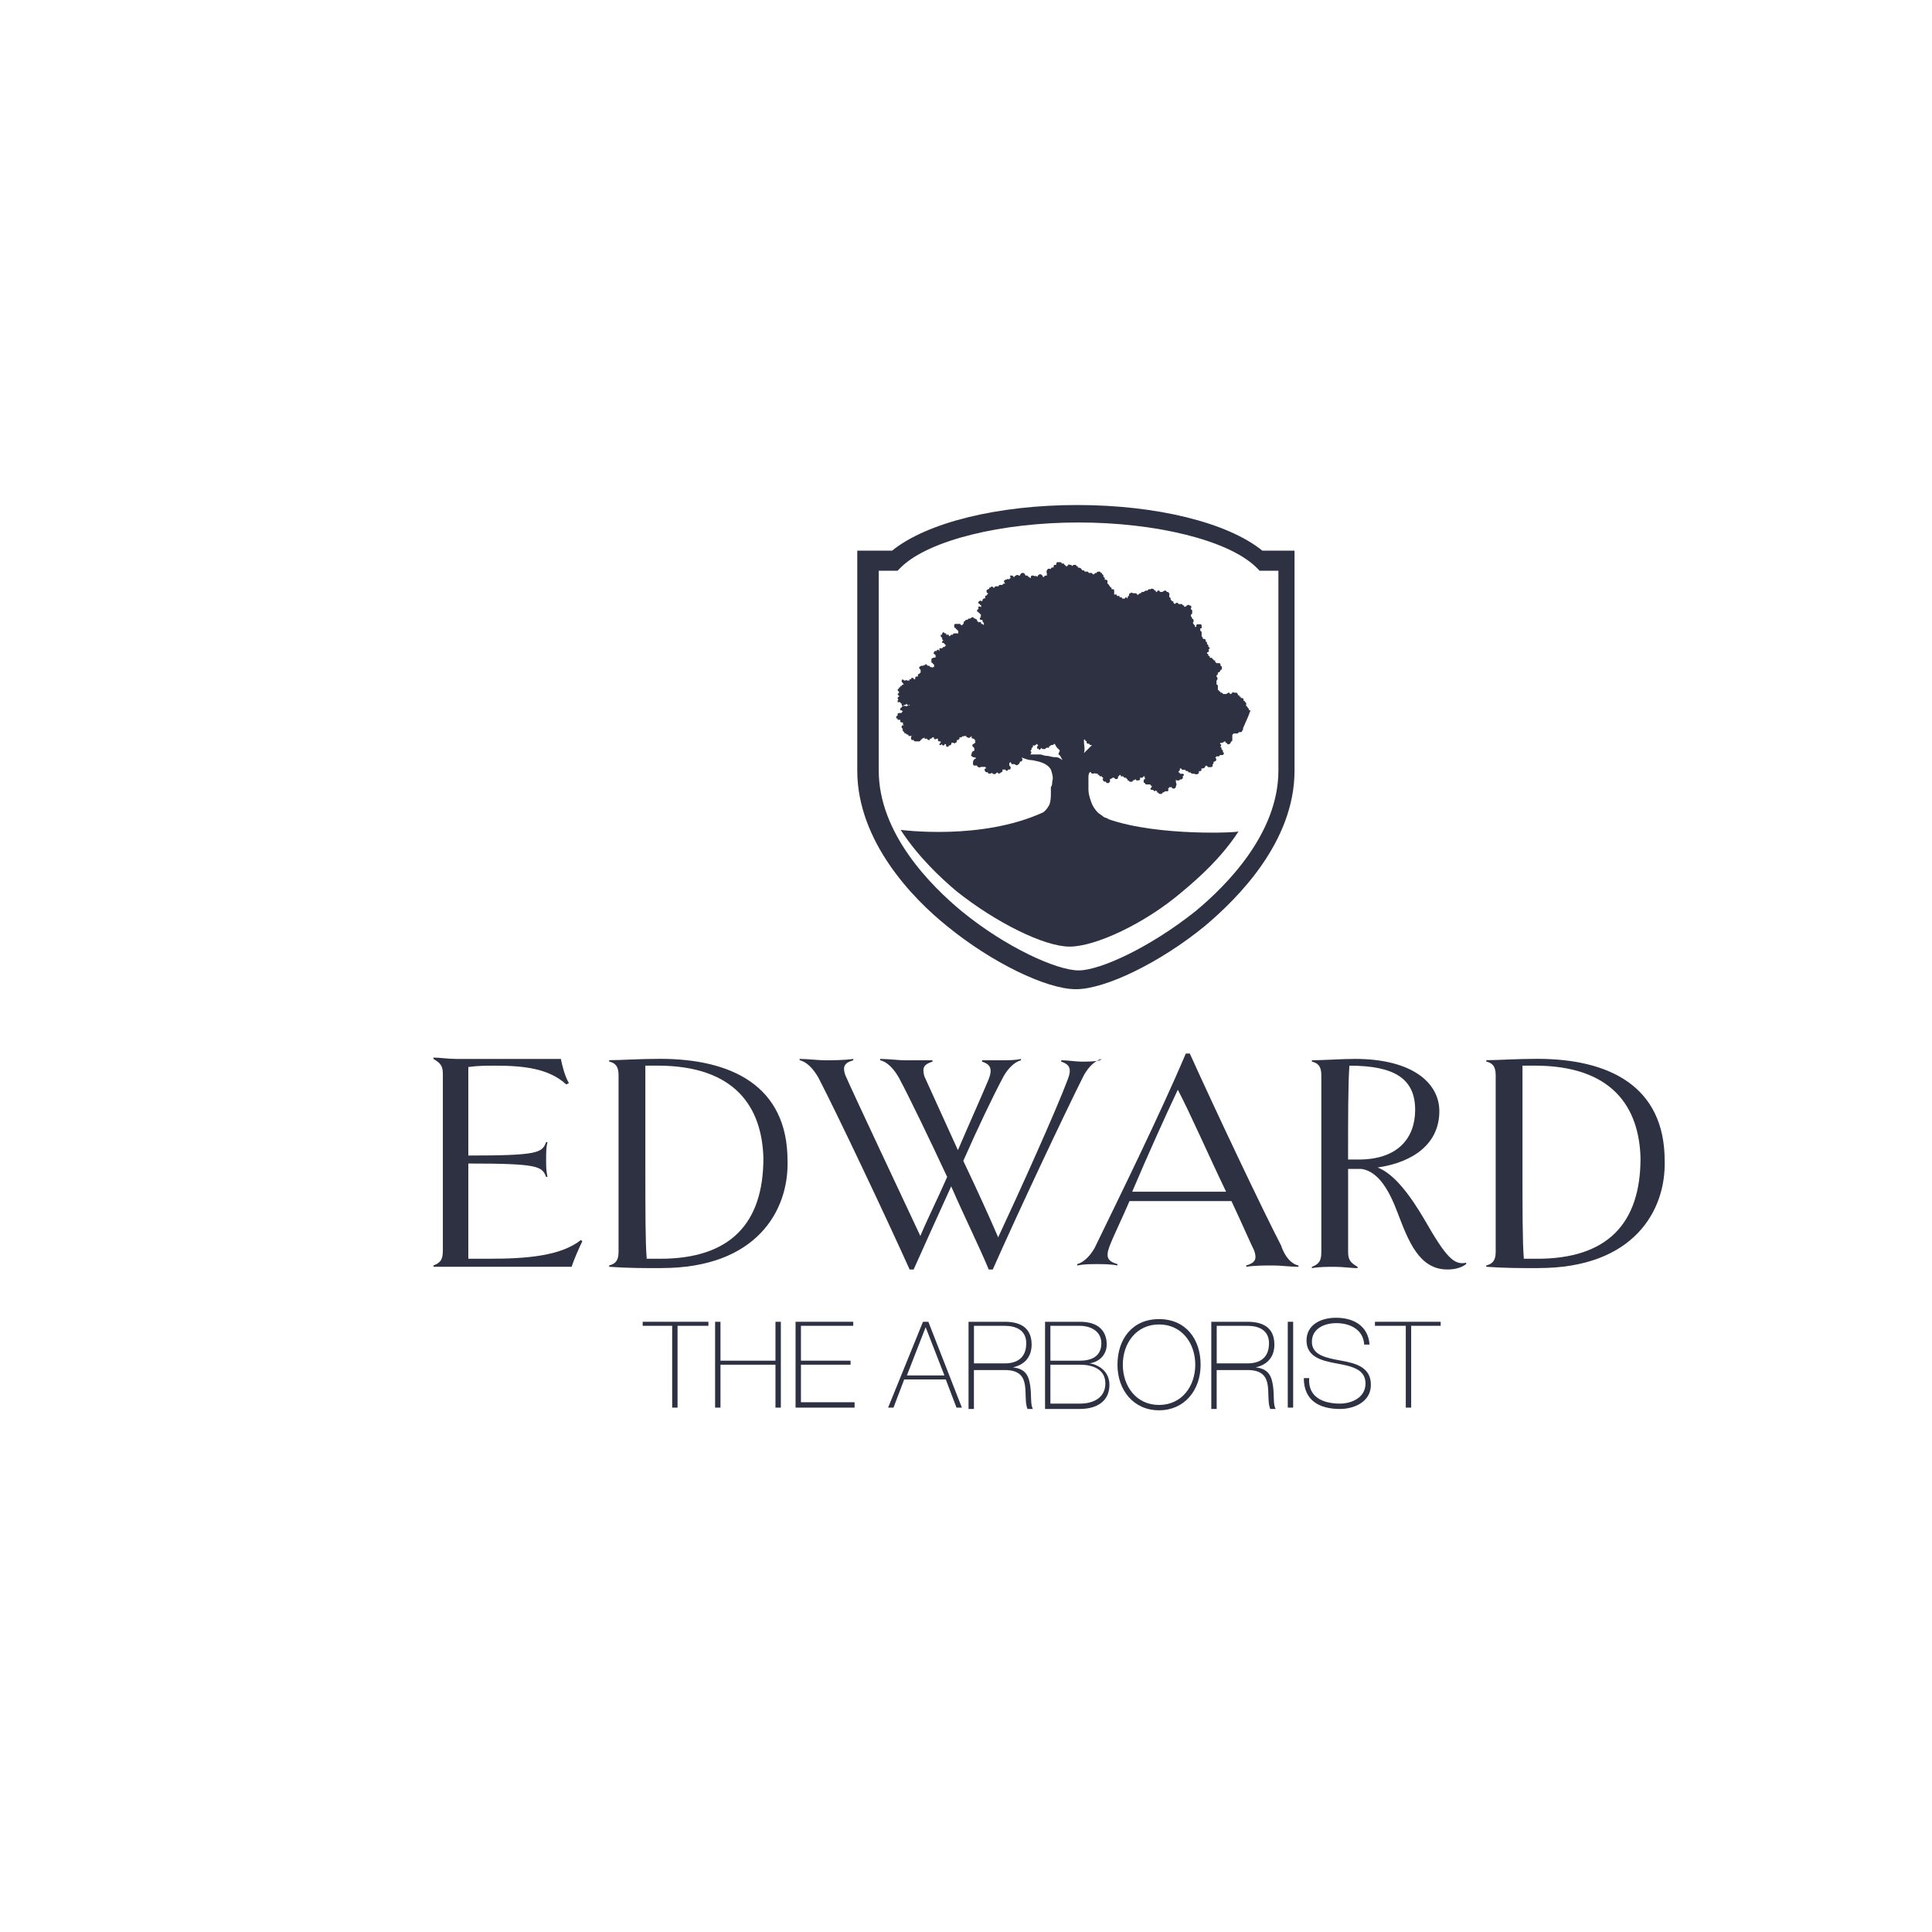 <?xml version="1.0" encoding="UTF-8"?>
<svg id="Layer_1" data-name="Layer 1" xmlns="http://www.w3.org/2000/svg" viewBox="0 0 600 600">
  <defs>
    <style>
      .cls-1 {
        fill-rule: evenodd;
      }

      .cls-1, .cls-2 {
        fill: #2d3142;
        stroke-width: 0px;
      }
    </style>
  </defs>
  <g>
    <path class="cls-2" d="M134.61,393.42v-.42c2.08-.83,2.92-1.67,2.92-4.58v-54.98c0-2.5-.83-3.33-2.92-4.58v-.42c2.08,0,4.58.42,7.08.42h32.49c.42,2.08,1.25,5.41,2.5,7.5l-.83.42c-5.41-5-13.33-5.83-22.08-5.83-2.5,0-5.41,0-8.33.42v27.49c21.66,0,22.91-.83,24.16-4.17h.42c-.42,1.67-.42,3.33-.42,5.41s0,3.33.42,5.41h-.42c-1.25-3.33-2.5-4.17-24.16-4.17v29.57h6.66c11.25,0,22.08-.83,28.32-5.83l.42.42c-.83,1.67-2.5,5.41-3.33,7.91h-42.9Z"/>
    <path class="cls-2" d="M205.42,393.83c-5.41,0-10.41,0-16.24-.42v-.42c1.67-.42,2.92-1.25,2.92-4.17v-54.98c0-2.92-1.25-3.75-2.92-4.17v-.42c3.75,0,9.16-.42,15.83-.42,22.08,0,39.57,8.33,39.57,31.66.42,15.41-9.58,33.32-39.15,33.32ZM204.17,330.94h-3.75v29.99c0,15.83,0,24.57.42,29.99h4.17c21.66,0,32.07-10.83,32.07-31.24-.42-15.83-8.75-28.74-32.9-28.74Z"/>
    <path class="cls-2" d="M342.04,328.86c-1.67.42-3.75,2.08-5.41,5-6.66,13.33-19.99,41.65-28.32,60.39h-1.25c-2.92-7.08-7.5-16.24-11.66-25.82-4.17,9.16-8.33,18.33-11.66,25.82h-1.25c-7.5-16.66-22.49-48.32-28.32-59.56-1.67-2.92-3.75-5-5.83-5.41v-.42c2.5,0,5.83.42,7.91.42s5.83,0,8.75-.42v.42c-2.92.83-3.33,2.08-2.5,4.58,2.92,6.66,17.49,37.49,23.32,49.98,2.08-5,5.41-11.66,8.33-18.33-5.83-12.5-11.66-24.57-14.99-30.82-1.67-2.92-3.75-5-5.83-5.41v-.42c2.5,0,5.83.42,7.5.42h8.75v.42c-2.5.83-3.33,1.67-2.5,4.58l10.41,22.91c3.75-8.75,7.5-17.08,9.58-22.08,1.25-3.33.42-4.58-2.08-5.41v-.42h6.25c1.67,0,4.17,0,5.83-.42v.42c-1.67.42-3.75,2.08-5.41,5-3.33,6.25-7.91,15.83-12.5,26.24,4.17,8.75,8.33,17.91,10.83,23.74,6.25-13.33,17.91-39.15,21.66-49.15,1.25-3.33.42-4.58-2.08-5.41v-.42c2.08,0,4.58.42,6.25.42,2.08,0,4.17,0,5.83-.42l.42-.42Z"/>
    <path class="cls-2" d="M403.26,393v.42c-2.5,0-5.41-.42-7.91-.42s-5.83,0-8.33.42v-.42c2.92-.83,3.33-2.08,2.5-4.58-1.25-2.5-3.75-8.33-7.08-15.41h-31.66c-2.5,5.83-5,10.83-6.25,14.16s-.42,4.58,2.5,5.41v.42c-2.08-.42-4.58-.42-6.25-.42-2.08,0-4.17,0-6.25.42v-.42c1.67-.42,3.75-2.08,5.41-5,6.66-13.74,20.41-41.65,28.32-60.39h1.25c7.5,16.66,22.49,48.32,28.32,59.56,1.25,3.75,3.33,5.83,5.41,6.25ZM380.77,370.09c-5.41-11.25-11.25-24.57-14.99-31.66-3.75,7.91-9.58,20.83-14.16,31.66h29.16Z"/>
    <path class="cls-2" d="M455.33,392.58c-1.67,1.25-3.75,1.67-5.83,1.67-8.75,0-12.08-8.75-15.41-17.49-2.5-6.66-5.83-12.91-11.25-13.74h-4.17v25.82c0,2.5.83,3.33,2.92,4.58v.42c-1.67,0-4.58-.42-7.08-.42-2.08,0-5,0-7.08.42v-.42c2.08-.83,2.92-1.67,2.92-4.58v-54.98c0-2.92-1.25-3.75-2.92-4.17v-.42c3.75,0,9.16-.42,13.33-.42,17.91,0,26.24,7.5,26.24,16.24,0,10-7.91,15.83-19.16,17.49,5.41,2.08,10.41,9.16,14.58,16.24,6.66,11.66,9.16,14.16,12.91,13.33v.42ZM418.67,360.1h3.33c12.08,0,17.49-6.66,17.49-15.41,0-9.58-6.25-13.74-20.41-13.74-.42,5-.42,16.24-.42,29.16Z"/>
    <path class="cls-2" d="M477.82,393.83c-5.41,0-10.41,0-16.24-.42v-.42c1.67-.42,2.92-1.25,2.92-4.17v-54.98c0-2.92-1.25-3.75-2.92-4.17v-.42c3.75,0,9.16-.42,15.83-.42,22.08,0,39.57,8.33,39.57,31.66.42,15.41-9.58,33.32-39.15,33.32ZM476.57,330.94h-3.75v29.99c0,15.83,0,24.57.42,29.99h4.17c21.66,0,32.07-10.83,32.07-31.24-.42-15.83-8.75-28.74-32.9-28.74Z"/>
  </g>
  <g>
    <path class="cls-2" d="M199.59,411.74v-1.25h20.41v1.25h-9.58v25.41h-1.67v-25.41h-9.16Z"/>
    <path class="cls-2" d="M223.75,423.82v13.33h-1.67v-26.66h1.67v12.08h17.08v-12.08h1.67v26.66h-1.67v-13.33h-17.08Z"/>
    <path class="cls-2" d="M265.4,435.9v1.25h-18.33v-26.66h17.91v1.25h-16.24v10.83h15.41v1.25h-15.41v11.66h16.66v.42Z"/>
    <path class="cls-2" d="M288.31,410.49l10.41,26.66h-1.67l-3.33-8.75h-12.91l-3.33,8.75h-1.67l10.83-26.66h1.67ZM293.3,427.16l-5.83-14.99h0l-5.83,14.99h11.66Z"/>
    <path class="cls-2" d="M300.8,410.49h11.25c4.58,0,8.33,1.67,8.33,7.08,0,3.75-2.08,6.25-5.83,7.08h0c4.17.42,5,2.92,5.41,5.83.42,2.92,0,5.83.83,7.08h-1.67c-.83-1.67-.42-5-.83-7.5-.42-2.5-1.67-4.58-6.25-4.58h-9.58v12.08h-1.67v-27.07ZM312.05,423.41c3.75,0,6.66-1.67,6.66-6.25,0-4.17-3.33-5.41-6.66-5.41h-9.58v11.66h9.58Z"/>
    <path class="cls-2" d="M324.54,410.49h10.83c6.25,0,8.33,3.33,8.33,7.08,0,2.92-2.08,5.41-5.41,5.83h0c.83,0,6.25,1.25,6.25,6.66,0,5-3.75,7.5-9.16,7.5h-10.83v-27.07ZM326.21,422.57h9.16c4.58,0,6.66-2.08,6.66-5.41,0-3.75-3.33-5.41-6.66-5.41h-9.16v10.83ZM326.21,435.9h9.16c4.58,0,7.91-2.08,7.91-6.25,0-4.58-4.17-5.83-7.91-5.83h-9.16v12.08Z"/>
    <path class="cls-2" d="M359.95,437.98c-7.91,0-12.91-6.25-12.91-14.16s4.58-14.16,12.91-14.16,12.91,6.25,12.91,14.16-5,14.16-12.91,14.16ZM359.95,436.32c7.08,0,11.25-5.83,11.25-12.5s-4.17-12.5-11.25-12.5-11.25,5.83-11.25,12.5,4.17,12.5,11.25,12.5Z"/>
    <path class="cls-2" d="M376.19,410.49h11.25c4.58,0,8.33,1.67,8.33,7.08,0,3.75-2.08,6.25-5.83,7.08h0c4.17.42,5,2.92,5.41,5.83.42,2.92,0,5.83.83,7.08h-1.67c-.83-1.67-.42-5-.83-7.5-.42-2.5-1.67-4.58-6.25-4.58h-9.58v12.08h-1.67v-27.07h0ZM387.44,423.41c3.75,0,6.66-1.67,6.66-6.25,0-4.17-3.33-5.41-6.66-5.41h-9.58v11.66h9.58Z"/>
    <path class="cls-2" d="M399.93,410.49h1.67v26.66h-1.67v-26.66Z"/>
    <path class="cls-2" d="M423.67,417.99c0-4.58-3.75-7.08-8.75-7.08-2.92,0-7.5,1.25-7.5,5.83,0,4.17,4.58,5,9.16,5.83,4.58.83,9.16,2.08,9.16,7.5s-5.41,7.5-9.58,7.5c-6.25,0-11.25-2.5-11.25-9.58h1.67c-.42,5.83,4.17,7.91,9.58,7.91,3.33,0,7.91-1.67,7.91-6.25s-4.58-5.41-9.16-6.25c-4.58-.83-9.16-2.08-9.16-7.08s4.58-7.08,9.16-7.08c5.41,0,10,2.5,10.41,8.33h-1.67v.42Z"/>
    <path class="cls-2" d="M427,411.74v-1.25h20.41v1.25h-9.16v25.41h-1.67v-25.41h-9.58Z"/>
  </g>
  <path class="cls-1" d="M392.02,171c-10.83-8.75-32.9-14.16-57.48-14.16s-46.65,5.41-57.48,14.16h-10.83v68.31c0,22.08,17.49,39.99,27.91,48.32,13.74,11.25,30.82,19.58,39.99,19.58s26.24-8.33,39.99-19.58c10.41-8.75,27.91-26.24,27.91-48.32v-68.31h-10ZM397.02,239.31c0,19.58-16.24,35.82-25.82,43.73-14.16,11.25-29.57,18.33-36.24,18.33s-22.49-7.08-36.24-18.33c-9.58-7.91-25.82-24.16-25.82-43.73v-62.06h5.83l1.25-1.25c8.75-8.33,31.24-13.74,54.98-13.74s46.23,5.41,54.98,13.74l1.25,1.25h5.83v62.06h0Z"/>
  <path class="cls-1" d="M388.27,220.98v-.42h-.42v-.42l-.42-.42h0c0-.42-.42-.42-.42-.42h0v-.83q0-.42-.42-.42v-.42h-.42v-.42s0-.42-.42-.42h-.42v-.42h-.42v-.42h-.42q0-.42-.42-.83h-.83s-.42-.42-.42,0q-.42,0-.42.42h-.42c0-.42-.42-.42-.42-.42-.42,0-.42.42-.83.42h-.83l-.42-.42h-.42q0-.42-.42-.42h0s0-.42-.42-.42v-1.25q0-.42-.42-.42v-1.25h0c.42-.42.42-.83,0-1.25v-.42c.42,0,.42-.42.42-.83.42,0,.83-.42.83-.83q.42,0,.42-.42c0-.42,0-.83-.42-.83,0-.42,0-.83-.42-.83h-.83l-.42-.42v-.42h-.42c0-.42-.42-.42-.42-.42q0-.42-.42-.42h-.42v-.42s-.42-.42-.42,0c0-.42,0-.83-.42-.83h0v-.42c.42,0,.83-.42.42-.83l.42-.42q0-.42-.42-.42c0-.42,0-.83-.42-.83v-.42s0-.42-.42-.42c0-.42,0-.83-.42-.83h-.42q0-.42-.42-.83v-.83c0-.42,0-.83-.42-.83v-.83h.42v-.83s0-.42-.42-.42h-.83c-.42,0-.42.42-.42.83h-.42v-.42l-.42-.42h0s0-.42-.42-.42c0,0,.42,0,.42-.42s0-.83-.42-.83c0-.42-.42-.83-.42-.83v-.42h0l.42-.42v-.83q0-.42-.42-.42h0v-.42c.42-.42,0-.83-.42-.83-.42-.42-.83,0-1.25.42h-.42v-.42h-.42s0-.42-.42-.42h-.83l-.42-.42q-.42,0-.83.42l-.42-.42v-.42h-.42s0-.42-.42-.42v-.42s0-.42-.42-.42v-.83h0v-.42l-.42-.42h-.42q0-.42-.42-.42t-.83.42h-.83s0-.42-.42-.42-.42,0-.42.42h-.42v-.42h-.42c0-.42-.83-.83-1.25-.42h-.42s-.42,0-.42.42h-.42q-.42,0-.83.42h-.42s-.42,0-.42.42h-.42l-.42.42h-.42s0-.42-.42-.42h-.83s-.42-.42-.83,0c-.42,0-.42.42-.42.83-.42,0-.42.42-.42.83h0l-.42-.42s-.42,0-.42.42h-.83s0-.42-.42-.42h-.42v-.42h-.83v-.42h-.83v-.42h0v-.42h0v-.42c0-.42-.42-.42-.83-.42v-.42s-.42-.42-.42,0v-.42l-.42-.42c0-.42-.42-.42-.42-.42v-.83c0-.42-.42-.42-.83-.42v-.42s0-.42-.42-.42v-.42s0-.42-.42-.42v-.42h-.42c0-.42-.42-.42-.42-.42-.42,0-.83,0-.83.42h-.42l-.42.42h-.42c0-.42-.42-.42-.42-.42h-.83c0-.42-.42-.42-.42-.42h-.83s0-.42-.42-.42h-.42c0-.42-.42-.83-1.25-.83v-.42h-.42q0-.42-.42-.42c-.42,0-.83,0-.83.42l-.42-.42h-.42s-.42-.42-.42,0l-.42.42h-.42s0-.42-.42-.42h0q0-.42-.42-.42h-.42c0-.42-.42-.42-.42-.42h-.83c-.42,0-.42.42-.42.83h-.42c-.42,0-.42.42-.42.83h-.42c-.42,0-.42.42-.42.42h-.42c-.42-.42-1.25.83-.83,1.25h0v.83c-.42,0-.83,0-.83.42h-.42c0-.42-.42-.83-.83-.83s-.83.42-.83.83c-.42-.42-.83-.42-.83,0,0-.42-.42-.42-.83-.42s-.42.42-.42.83c0,0-.42-.42-.42,0v-.42h-.42q0-.42-.42-.42h-.42c0-.42-.42-.83-.83-.83s-.83.42-.83.83h-.42s-.42-.42-.83,0c0,0-.42,0-.42.42h-.42c0-.42-.42-.42-.83-.42s0,.42,0,.83h0s-.42,0-.42.42c-.42-.42-.83,0-.83,0q-.42,0-.83.42,0,.42.42.83h0c-.42,0-.83,0-.83.42h-.83c-.42,0-.42.42-.42.42h-.83s-.42,0-.42.42h-.42c0-.42-.83-.42-.83,0h-.42v.42q-.42,0-.83.42c0,.42,0,.83.42.83v.42s-.42,0-.42.42h-.42v.83h-.42l-.42.42v.42h-.42s-.42-.42-.42,0h0s-.42,0-.42.42,0,.42.42.42h0s0,.42.42.42v.83h0c0-.42-.42-.42-.83-.42v.83s-.42,0-.42.42,0,.42.42.42h0q0,.42.42.42h0s0,.42.42.42c0,.42-.42.42,0,.83h0c-.42,0-.42.42-.42.42,0,0,0,.42.42.42h.42c0,.42,0,.83.42.83v.83l-.42-.42h-.42v-.42s-.42-.42-.42,0h0c0-.42-.42,0-.42,0,0-.42-.42-.42-.42-.42v-.42s-.42-.42-.83-.42l-.42-.42q-.42,0-.83.42h0c-.42,0-.83,0-.83.42h-.42q-.42,0-.42.42-.42,0-.42.42v.42c-.42,0-.42.42-.42.42h-.42s0-.42-.42-.42h-1.25q-.42,0-.42.42v.42h0q0,.42.42.42s0,.42.42.42h0c0,.42.42.42.42.42v.42h0v.42h-1.25s-.42,0-.42.42h-.42s-.42,0-.42.42h-.42v-.42h-.83v-.42h-.42l-.42-.42-.42.42h0v.42h-.42v.42s0,.42.42.42v.42s0,.42.42.42l-.42.42v.42h.42l.42.42h0l.42.42s-.42,0-.42.42h-.42l-.42.42h-.83v.83h0l-.42-.42c-.42,0-.42.42-.42.42-.42,0-.83,0-.83.42-.42.42,0,.42.42.83h0q0,.42.42.42h-.42v.42h-.42q-.42,0-.83.42v.42h0v.42q0,.42.42.42,0,.42.42.42h0v.83h-.42v.42h0s0-.42-.42-.42h-.42s0-.42-.42-.42h-.42s0-.42-.42-.42-.42,0-.42.42c0,0-.42-.42-.42,0h-.42q-.42,0-.83.42v.42l.42.42v.83l-.42.42h0s-.42,0-.42.42v.42h-.42s-.42,0-.42.42v.42h-.42s0-.42-.42-.42-.42,0-.42.42h-.42c-.42.42,0,.42,0,.83h0s0-.42-.42-.42h-.42s-.42-.42-.42,0h-.42c-.42-.42-.83-.42-.83,0v.42l.42.42h0s0,.42.42.42h-.42s-.42,0-.42.42h-.42v.42h-.42v.42h0s-.42,0-.42.42c0,0,0,.42.42.42h0v.42h0l-.42.42c0,.42.42.42.42.42v.42q-.42,0-.42.42,0,.42.42.42c-.42,0-.42.42-.42.42v.42h.83q0,.42.42.42h0v.42c0,.42.42.42.83,0h0q.42,0,.83-.42v.42h.42s.42.42.42,0h-.42l-.42.42h-.42s-.42-.42-.42,0h0s-.42-.42-.42,0c0,0-.42,0-.42.42h0s-.42,0-.42.42v.42h.42l.42.42h0q-.42,0-.42.42h-.42c-.42,0-.83,0-.83.42v.42c-.42,0-.42.42-.42.42v.42h.42v.42h.83v.42c0,.42.42.42.83.42v.42c0,.42.42.42.42.42h0c-.42,0-.83,0-.83.42s0,.42.42.83c0,0-.42.42,0,.42,0,.42.42.42.42.42v.42h.42l.42.42h.42v.42h1.25q.42,0,.42-.42h0s0,.42-.42.42-.42.42-.42.42h0v.42s0,.42.42.42h.42s0,.42.42.42h1.25s.42,0,.42-.42h0s.42,0,.42-.42c.42,0,.83-.42.83-.42h0v.42h.83c0,.42.42.42.83.42v-.42h.42l.42-.42h.42v.42s.42.42.83,0h.42v.42h0q0,.42.42.42h.42v.42h0l-.42.42c0,.42.42.42.83,0q0,.42.42.42.42,0,.42-.42h.42v.42s0,.42.42.42.42,0,.42-.42h.42l.42-.42v-.42h.42c.42,0,.42.42.83,0,.42,0,.42-.42.42-.83h.42l.42-.42v-.42h.42s.42,0,.42-.42c0,0,.42.42.42,0h.83s0,.42.42.42c.42.42.83,0,1.25-.42v.42c0,.42.42.42.83.42v.42h.42s-.42.42,0,.83h0c-.42,0-.42.42-.83.42,0,0-.42.42,0,.83l.42.42v.83c-.42,0-.83.42-.83.83s-.42.83,0,.83c.42.42.83.42,1.25.42v.42h0c-.42,0-.83.42-.83,1.25,0,.42,0,.83.42.83h.83c0,.42.83.83,1.25.42h1.25l.42.42c-.42,0-.83.42-.42.83,0,.42.42.42.42.42h.42c0,.42.42.42.42.42.42,0,.83,0,.83-.42,0,.42.83.83,1.25.42l.42-.42.42.42q.42,0,.83-.42c.42,0,.42-.42.42-.83h.83l.42.42s.42,0,.42-.42h.42s.42,0,.42-.42v-.42l-.42-.42h0v-.83s.42,0,.42-.42q0,.42.42.83h.83c.42.42.83.42,1.25,0,.42-.42.42-.83.42-.83h.42c.42-.42.42-.83,0-1.25,1.25.42,2.08.83,3.33.83,2.08.42,4.58.83,5.83,2.92.42,1.25.83,2.5.42,3.75,0,.42,0,1.25-.42,1.67v1.67c0,1.25,0,2.5-.42,3.75-.42.83-1.25,2.08-2.08,2.5-19.16,8.75-43.73,5.41-44.15,5.41,5.41,8.33,12.5,14.99,17.49,19.16,12.08,9.58,27.07,17.08,34.99,17.08s23.32-7.08,34.99-17.08c5-4.17,12.08-10.41,17.49-18.74.83.42-24.99,1.67-40.4-3.75-.42-.42-1.25-.42-1.67-.83-.42-.42-1.25-.83-1.67-1.25-.83-.83-1.67-2.08-2.08-3.33s-.83-2.5-.83-3.75v-3.75c0-.42,0-1.25.42-1.67h.42q0,.42.42.42c.42,0,.83,0,.83-.42v.42h.83v.42h.42q0,.42.42.42h.42s0,.42.42.42h0c0,.42-.42.42,0,.83,0,.42.42.42.83.42,0,0,0,.42.42.42h.42l.42-.42v-.83h0q.42,0,.83-.42h.42l.42.42h.42c.42,0,.42-.42.42-.83.42,0,.42-.42.42-.42h.42v.42h.83c0,.42.42.42.42.42h.42c0,.42.42.42.42.42h0v.42h.42s0,.42.42.42h.42s.42,0,.42-.42q.42,0,.83-.42s0,.42.42.42h.42c.42,0,.83-.42.42-.83h.83l.42-.42h.42s-.42.42,0,.42h0v.42h0c-.42,0-.42.42-.42.83s.42.42.42.42c0,0,0,.42.42.42h1.25s0,.42.42.42h0v.42l-.42.42c0,.42.42.42.83.42l.42.42s.42,0,.42-.42c0,.42.42.42.42.42h0v.42h.42c0,.42.42.42.83.42s.42-.42.42-.42q.42,0,.83-.42h.83s.42-.42,0-.83c0,0,.42,0,.42-.42h.83s0,.42.42.42h.42l.42-.42v-.42c.42-.42,0-.83,0-1.25v-.83h0c0,.42.42.42.83.42,0,0,.42,0,.42-.42.42.42,1.25-.42.83-.83l.42-.42s0-.42-.42-.42h-.83q0-.42-.42-.42v-.42h0c.42,0,.42-.42.42-.83h.42s0,.42.42.42h.83c0,.42.42.42.83.42h0s0,.42.42.42h.42c0,.42.83.42,1.25.42h0c.42.42,1.67,0,1.25-.83h.42s.42,0,.42-.42v-.42h.42c.42,0,.83-.42.83-.83h.42l.42.42h.83c.42,0,.83-.42.42-.83h0c.42,0,.42-.42.42-.83q.42,0,.83-.42v-.42s0-.42-.42-.42c0,0,.42,0,.42-.42h.83l.42-.42h.83c.42-.42.42-.83,0-.83v-.42c0-.42-.42-.42-.42-.42v-.42c0-.42-.42-.42-.42-.42.42-.42.42-.83,0-.83h0v-.42h.42c.42,0,.83-.42.83-.42h.42v.42h.42c0,.83,1.25.42,1.25-.42,0,0,.42,0,.42-.42v-.83h0v-.83h0l.42-.42h1.25l.42-.42c.42,0,1.25,0,.83-.42h0c.42,0,.42-.42.42-.83h0q2.08-4.58,2.08-5ZM329.96,235.98c-.42,0-.42-.42-.83-.42-.42-.42-1.25-.42-1.67-.42-.83,0-1.67-.42-2.5-.42s-1.25-.42-2.08-.42h-2.92c.42-.42.42-.83,0-1.25h0c.42,0,.42-.42.42-.83h0s.42,0,.42-.42v-.42c.42.42.83,0,1.25-.42,0,0,0,.42.42.42-.42.42-.42.83-.42.83,0,.42.42.42.42,0h0v.42c.42.42.83,0,.83-.42l.42.42h.83l.42-.42h.83v-.42h0c.42,0,.42-.42.83-.42s.42,0,.83-.42c.42.42.42.83.83,1.25s.42.42.83.83c0,.42-.42.83-.42,1.25.83.42.83,1.25,1.25,1.67ZM337.45,233.06q-.42.42-.83.83c.42-1.25,0-2.5,0-3.75v-.42h.42v.42h.42v.42c0,.42.42.42.83.42,0,.42.42.42.83.42-.42.42-1.25,1.25-1.67,1.67Z"/>
</svg>